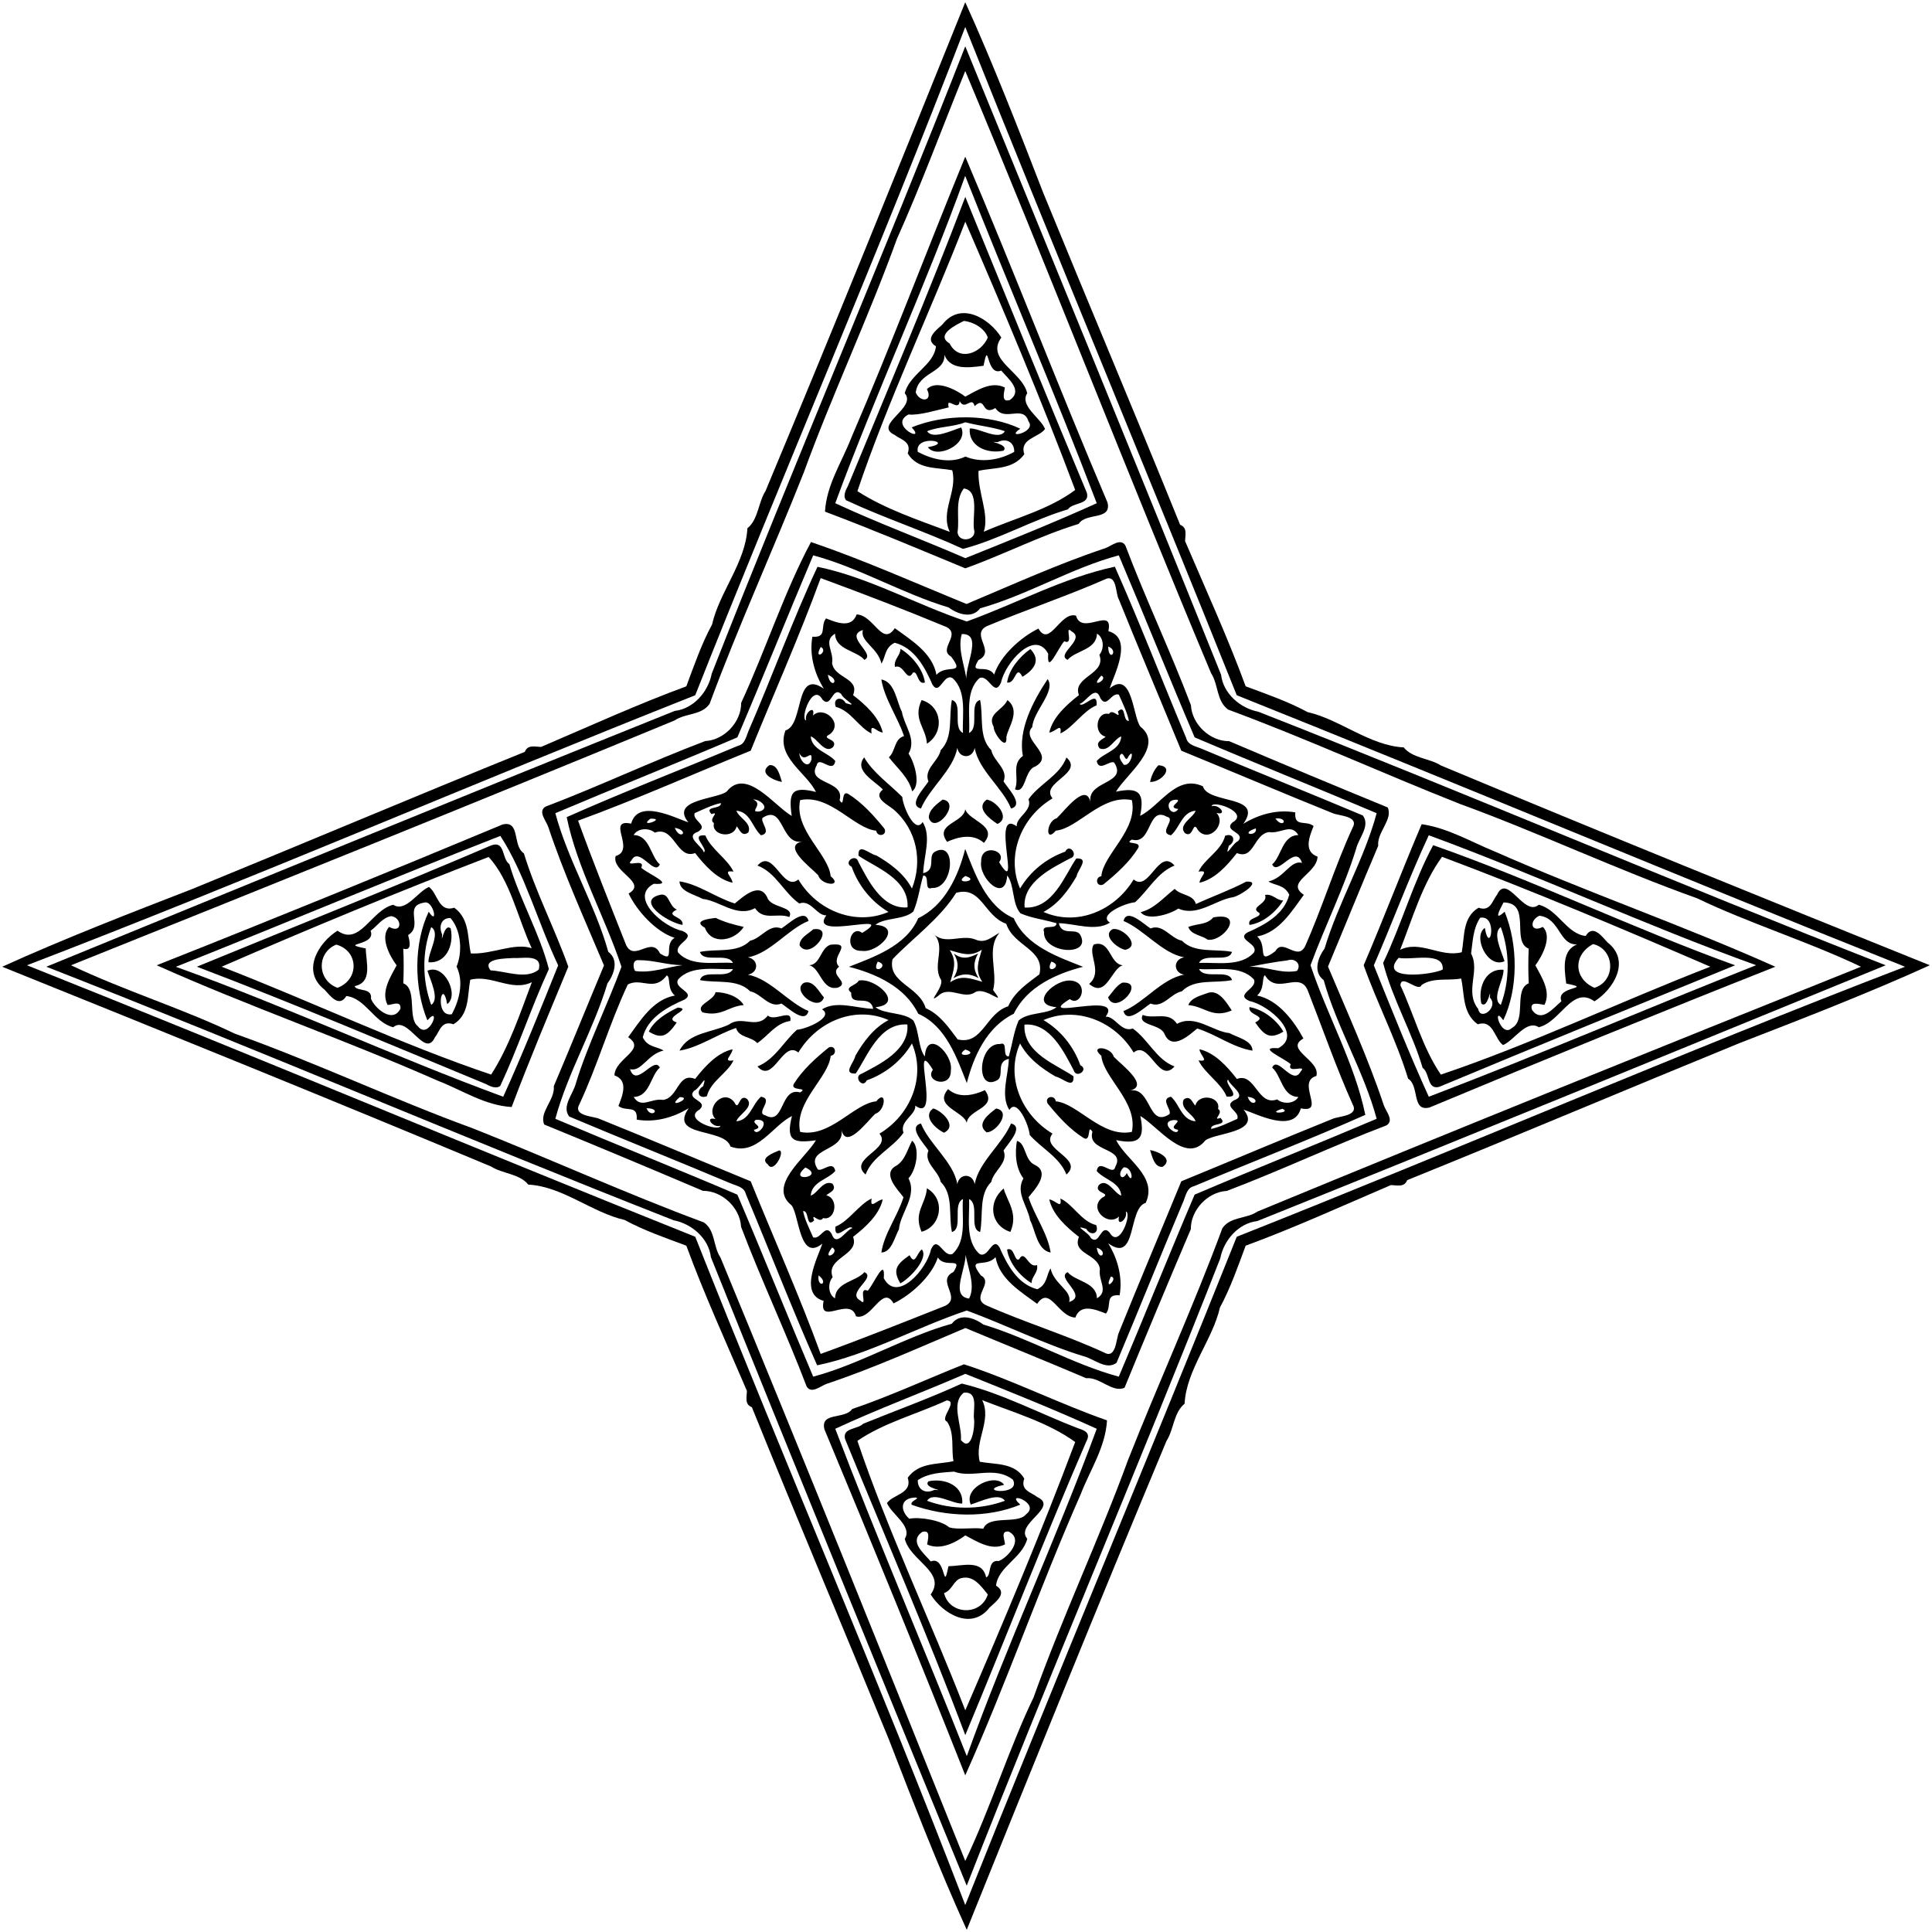 <?xml version="1.0" encoding="UTF-8" ?>
<!DOCTYPE svg PUBLIC "-//W3C//DTD SVG 1.1//EN" "http://www.w3.org/Graphics/SVG/1.1/DTD/svg11.dtd">
<svg width="1013pt" height="1013pt" viewBox="0 0 1013 1013" version="1.1" xmlns="http://www.w3.org/2000/svg">
<path fill="#000000" opacity="1.00" d=" M 506.11 1.15 C 520.54 32.86 534.54 68.93 546.96 101.01 C 570.84 159.39 595.36 217.29 618.78 275.17 C 622.74 276.67 621.40 280.61 621.38 283.74 C 632.51 309.70 643.86 334.59 653.14 359.86 C 663.38 363.68 675.45 367.83 685.56 373.36 C 702.37 377.11 718.19 390.98 736.01 391.88 C 740.62 397.63 749.47 397.50 755.57 401.39 C 840.51 436.88 925.98 471.51 1011.85 506.11 C 980.14 520.54 944.07 534.54 911.99 546.96 C 853.61 570.84 795.71 595.36 737.83 618.78 C 736.33 622.74 732.39 621.40 729.26 621.38 C 703.30 632.51 678.41 643.86 653.14 653.14 C 649.32 663.38 645.16 675.45 639.64 685.56 C 635.89 702.37 622.01 718.19 621.12 736.01 C 615.36 740.62 615.50 749.47 611.61 755.57 C 576.12 840.51 541.49 925.98 506.89 1011.85 C 492.46 980.14 478.46 944.07 466.04 911.99 C 442.16 853.61 417.64 795.71 394.22 737.83 C 390.25 736.33 391.60 732.39 391.62 729.26 C 380.49 703.30 369.14 678.41 359.86 653.14 C 349.62 649.32 337.55 645.16 327.44 639.64 C 310.63 635.89 294.81 622.01 276.99 621.12 C 272.37 615.36 263.53 615.50 257.43 611.61 C 172.49 576.12 87.02 541.49 1.15 506.89 C 32.86 492.46 68.93 478.46 101.01 466.04 C 159.39 442.16 217.29 417.64 275.17 394.22 C 276.67 390.25 280.61 391.60 283.74 391.62 C 309.70 380.49 334.59 369.14 359.86 359.86 C 363.68 349.62 367.83 337.55 373.36 327.44 C 377.11 310.63 390.98 294.81 391.88 276.99 C 397.63 272.37 397.50 263.53 401.39 257.43 C 436.88 172.49 471.51 87.02 506.11 1.15 M 506.11 14.14 C 460.99 131.80 410.39 248.65 364.53 364.54 C 248.32 410.55 131.96 460.89 14.14 506.11 C 130.39 552.45 248.86 602.21 364.54 648.47 C 410.55 764.68 460.89 881.04 506.11 998.86 C 552.45 882.61 602.21 764.14 648.47 648.46 C 764.68 602.45 881.04 552.10 998.86 506.89 C 882.61 460.55 764.14 410.79 648.46 364.53 C 602.03 248.55 552.55 130.55 506.11 14.14 Z" />
<path fill="#000000" opacity="1.00" d=" M 506.12 24.29 C 550.59 133.05 596.47 244.77 640.25 353.79 C 641.39 363.75 650.38 371.37 659.79 373.18 C 769.04 416.06 878.68 463.06 988.71 506.12 C 879.95 550.59 768.23 596.47 659.21 640.25 C 649.25 641.39 641.63 650.38 639.82 659.79 C 596.94 769.04 549.94 878.68 506.88 988.71 C 462.41 879.95 416.53 768.23 372.75 659.21 C 371.61 649.25 362.62 641.63 353.21 639.82 C 243.95 596.94 134.32 549.94 24.29 506.88 C 133.05 462.41 244.77 416.53 353.79 372.75 C 363.75 371.61 371.37 362.62 373.18 353.21 C 416.06 243.95 463.06 134.32 506.12 24.29 M 506.11 37.25 C 494.00 67.00 482.78 97.47 470.30 125.21 C 455.33 166.58 436.08 207.54 421.53 247.52 C 405.49 288.12 387.12 328.31 372.07 369.02 C 367.83 375.19 359.51 373.80 353.69 377.75 C 247.17 421.78 143.10 463.64 37.25 506.11 C 64.66 519.23 96.54 529.14 123.04 541.95 C 165.20 556.99 206.84 576.67 247.52 591.47 C 288.12 607.51 328.31 625.88 369.02 640.93 C 375.19 645.17 373.80 653.48 377.75 659.31 C 421.78 765.83 463.64 869.90 506.11 975.75 C 519.23 948.34 529.14 916.46 541.95 889.96 C 556.99 847.80 576.67 806.16 591.47 765.48 C 607.51 724.88 625.88 684.69 640.93 643.98 C 645.17 637.81 653.48 639.19 659.31 635.25 C 765.83 591.22 869.90 549.36 975.75 506.89 C 948.34 493.77 916.46 483.86 889.96 471.05 C 847.80 456.01 806.16 436.33 765.48 421.53 C 724.88 405.49 684.69 387.12 643.98 372.07 C 637.75 367.60 638.96 359.05 635.00 352.97 C 590.56 246.96 549.75 141.43 506.11 37.25 Z" />
<path fill="#000000" opacity="1.00" d=" M 506.11 82.15 C 531.34 141.41 555.47 204.22 580.70 263.50 C 582.99 273.01 569.42 268.57 565.58 274.69 C 545.31 280.86 526.06 290.89 506.12 297.99 C 481.59 287.83 457.00 277.45 432.56 268.27 C 433.39 254.16 441.29 242.55 446.40 229.43 C 467.60 180.17 485.85 131.52 506.11 82.15 M 506.08 92.21 C 485.09 150.59 459.14 206.25 437.95 263.85 C 460.33 274.26 483.53 282.83 506.16 292.66 C 529.13 283.41 552.41 274.13 575.05 263.85 C 553.12 206.22 528.46 148.91 506.08 92.21 Z" />
<path fill="#000000" opacity="1.00" d=" M 506.13 103.23 C 526.86 153.99 548.31 206.85 569.86 258.37 C 571.62 264.79 562.54 263.25 559.91 267.08 C 541.67 272.43 523.47 283.02 504.89 287.79 C 484.55 278.43 463.37 271.55 443.56 262.26 C 441.85 259.83 443.51 256.88 444.65 254.65 C 465.45 204.28 486.84 154.05 506.13 103.23 M 506.13 116.23 C 487.74 163.68 465.34 210.60 449.56 257.52 C 464.21 266.97 481.73 272.73 498.01 278.87 C 492.82 268.22 502.20 257.60 499.28 246.56 C 491.09 245.02 481.01 246.26 475.94 237.74 C 478.17 231.48 472.23 230.54 469.01 228.00 C 457.68 222.64 481.03 213.87 474.38 206.18 C 476.92 196.08 489.71 191.54 490.74 181.59 C 484.49 177.77 490.84 173.17 494.14 170.12 C 503.81 157.70 518.88 167.09 525.02 176.98 C 516.59 188.67 535.91 194.69 538.60 206.19 C 534.42 212.70 545.55 219.02 547.95 224.92 C 544.60 229.54 534.40 229.89 537.07 238.18 C 531.05 246.38 521.51 244.99 513.06 246.88 C 512.60 258.39 518.86 269.47 515.83 278.80 C 531.69 271.84 549.94 267.29 563.75 256.90 C 546.32 210.37 525.97 162.10 506.13 116.23 M 505.36 168.29 C 501.05 170.43 490.36 175.68 497.89 180.06 C 502.77 189.82 514.40 185.28 517.93 177.00 C 516.30 171.98 510.05 168.66 505.36 168.29 M 495.18 186.11 C 495.56 195.61 481.48 194.96 480.14 205.82 C 482.45 211.22 489.40 210.54 486.00 204.07 C 490.91 198.94 501.18 204.25 506.14 207.96 C 512.11 204.88 519.66 199.57 526.89 203.19 C 526.56 205.71 524.71 211.29 529.56 209.71 C 536.50 204.69 528.57 198.56 524.97 194.30 C 516.83 197.64 518.66 176.76 515.71 191.78 C 507.33 192.93 498.31 193.93 495.18 186.11 M 503.20 210.32 C 502.68 216.39 495.76 207.13 497.45 213.61 C 490.91 215.06 481.85 217.96 476.35 217.31 C 465.44 223.05 486.10 232.76 478.02 224.08 C 495.44 216.94 518.53 216.94 534.96 224.79 C 526.40 230.50 543.78 226.66 539.26 220.89 C 536.46 211.97 526.89 221.51 521.90 213.96 C 514.33 218.46 517.19 207.21 511.02 212.95 C 509.56 207.31 505.96 215.66 503.20 210.32 M 506.19 221.40 C 499.48 223.99 492.40 223.55 486.11 226.09 C 489.06 230.63 498.81 225.73 504.00 224.13 C 508.04 233.05 491.03 240.94 486.51 234.47 C 501.57 231.84 479.41 227.39 481.21 236.92 C 488.82 240.95 498.27 243.23 506.20 239.39 C 514.31 242.78 523.93 241.33 531.79 236.92 C 531.93 232.01 527.81 229.43 523.06 231.84 C 515.82 231.21 529.61 232.72 526.14 236.32 C 517.13 238.19 507.68 233.67 508.47 224.67 C 513.44 224.31 523.79 231.29 526.89 226.09 C 520.34 223.84 513.16 223.29 506.19 221.40 M 505.34 256.13 C 500.49 262.46 503.23 271.64 502.07 278.96 C 502.44 285.04 512.53 283.35 510.69 277.53 C 509.66 271.10 513.81 257.18 505.34 256.13 Z" />
<path fill="#000000" opacity="1.00" d=" M 425.23 284.19 C 452.82 293.61 479.64 305.61 506.79 316.69 C 530.88 306.56 554.67 295.73 579.46 287.45 C 582.65 286.39 587.46 281.87 590.05 286.00 C 600.69 314.00 613.68 341.38 624.43 369.73 C 624.98 379.92 634.58 388.73 644.46 388.61 C 672.25 400.44 700.05 412.07 727.63 423.37 C 730.48 429.72 721.90 436.32 722.63 443.48 C 713.65 464.61 705.17 485.61 696.31 506.79 C 706.44 530.88 717.27 554.67 725.55 579.46 C 726.59 582.65 731.13 587.46 727.00 590.05 C 699.00 600.69 671.61 613.68 643.27 624.43 C 633.08 624.98 624.27 634.58 624.39 644.46 C 612.56 672.25 600.93 700.05 589.63 727.63 C 583.27 730.48 576.68 721.90 569.52 722.63 C 548.39 713.65 527.39 705.17 506.21 696.31 C 482.12 706.44 458.33 717.27 433.54 725.55 C 430.33 726.59 425.53 731.13 422.95 727.00 C 412.31 699.00 399.32 671.61 388.57 643.27 C 388.02 633.08 378.42 624.27 368.54 624.39 C 340.75 612.56 312.95 600.93 285.37 589.63 C 282.51 583.27 291.10 576.68 290.37 569.52 C 299.35 548.39 307.82 527.39 316.69 506.21 C 306.56 482.12 295.73 458.33 287.45 433.54 C 286.39 430.33 281.87 425.53 286.00 422.95 C 314.00 412.31 341.38 399.32 369.73 388.57 C 379.92 388.02 388.73 378.42 388.61 368.54 C 401.48 340.67 411.19 310.43 425.23 284.19 M 426.38 291.18 C 412.93 322.90 400.14 354.95 386.62 386.62 C 354.95 400.14 322.90 412.93 291.18 426.38 C 297.81 451.21 312.07 474.42 318.95 499.07 C 324.85 503.50 321.72 511.31 318.50 515.63 C 311.19 539.95 297.75 562.28 291.18 586.62 C 322.90 600.07 354.95 612.86 386.62 626.38 C 400.14 658.05 412.93 690.10 426.38 721.82 C 451.21 715.18 474.42 700.93 499.07 694.05 C 503.50 688.15 511.31 691.27 515.63 694.50 C 539.95 701.81 562.28 715.25 586.62 721.82 C 600.07 690.10 612.86 658.05 626.38 626.38 C 658.05 612.86 690.10 600.07 721.82 586.62 C 715.18 561.79 700.93 538.58 694.05 513.93 C 688.15 509.50 691.27 501.69 694.50 497.37 C 701.81 473.04 715.25 450.72 721.82 426.38 C 690.10 412.93 658.05 400.14 626.38 386.62 C 612.86 354.95 600.07 322.90 586.62 291.18 C 561.79 297.81 538.58 312.07 513.93 318.95 C 509.50 324.85 501.69 321.72 497.37 318.50 C 473.04 311.19 450.72 297.75 426.38 291.18 Z" />
<path fill="#000000" opacity="1.00" d=" M 428.63 297.19 C 455.47 302.66 480.19 316.98 506.90 325.86 C 533.28 316.30 557.85 302.82 584.55 297.13 C 597.49 326.18 609.42 357.08 621.97 386.99 C 622.76 390.56 626.67 391.21 629.57 392.39 C 657.80 404.29 686.88 415.91 714.56 427.57 C 718.66 433.02 712.36 439.45 711.04 445.06 C 704.98 464.93 694.68 485.66 687.14 506.10 C 696.08 532.87 710.31 557.58 715.87 584.55 C 686.82 597.49 655.92 609.42 626.01 621.97 C 622.44 622.76 621.78 626.67 620.61 629.57 C 608.71 657.80 597.09 686.88 585.43 714.56 C 579.97 718.66 573.55 712.36 567.94 711.04 C 548.07 704.98 527.34 694.68 506.90 687.14 C 480.12 696.08 455.42 710.31 428.45 715.87 C 415.51 686.82 403.58 655.92 391.03 626.01 C 390.23 622.44 386.32 621.78 383.43 620.61 C 355.20 608.71 326.12 597.09 298.44 585.43 C 294.33 579.97 300.64 573.55 301.96 567.94 C 308.02 548.07 318.32 527.34 325.86 506.90 C 316.92 480.12 302.69 455.42 297.13 428.45 C 326.18 415.51 357.08 403.58 386.99 391.03 C 390.56 390.23 391.21 386.32 392.39 383.43 C 404.82 354.85 415.70 324.78 428.63 297.19 M 430.30 303.10 C 419.23 333.45 405.82 363.46 393.61 393.61 C 363.46 405.82 333.45 419.23 303.10 430.30 C 311.00 452.04 319.76 473.95 328.32 495.59 C 332.75 504.46 341.51 490.55 346.07 499.93 C 354.46 505.30 347.63 495.41 353.70 491.74 C 343.78 488.52 333.99 477.66 329.59 468.51 C 339.83 462.68 320.42 457.06 322.80 448.84 C 333.63 445.71 317.44 429.04 330.94 431.86 C 334.53 418.58 353.87 428.86 360.95 431.19 C 351.07 419.13 375.97 419.07 381.01 415.04 C 391.29 402.13 405.98 422.58 415.12 427.81 C 413.42 415.71 414.89 411.99 427.85 415.25 C 422.73 404.94 406.65 396.84 411.84 383.00 C 421.82 379.97 416.39 350.35 431.94 361.10 C 426.84 352.83 424.31 343.02 425.96 333.83 C 434.03 334.53 429.83 328.22 433.13 324.25 C 438.52 326.40 446.51 329.68 449.16 322.16 C 458.26 322.53 462.52 339.32 469.18 329.36 C 477.45 335.52 488.89 342.14 491.02 353.86 C 495.97 347.91 506.49 354.59 498.72 344.28 C 491.61 340.34 504.16 332.83 496.20 328.73 C 474.51 319.73 452.22 311.19 430.30 303.10 M 580.39 303.34 C 559.67 312.47 538.23 319.59 517.41 328.32 C 508.54 332.75 522.45 341.51 513.07 346.07 C 507.69 354.46 517.58 347.63 521.26 353.70 C 524.48 343.78 535.34 333.99 544.49 329.59 C 550.32 339.83 555.94 320.42 564.16 322.80 C 567.29 333.63 583.95 317.44 581.14 330.94 C 594.42 334.53 584.13 353.87 581.81 360.95 C 593.87 351.07 593.93 375.97 597.96 381.01 C 610.84 391.27 590.49 405.99 585.14 415.10 C 596.90 412.63 600.33 415.31 597.80 427.76 C 608.16 422.73 616.81 405.81 630.71 412.28 C 633.44 421.74 662.91 416.67 651.90 431.94 C 660.17 426.84 669.98 424.31 679.17 425.96 C 678.46 434.03 684.78 429.83 688.75 433.13 C 686.60 438.52 683.32 446.51 690.84 449.16 C 690.47 458.26 673.68 462.52 683.64 469.18 C 677.48 477.45 670.86 488.89 659.14 491.02 C 665.09 495.97 658.41 506.49 668.72 498.72 C 672.66 491.61 680.17 504.16 684.27 496.20 C 693.35 475.85 699.81 454.41 709.17 434.09 C 712.79 427.78 702.06 427.84 698.71 426.35 C 672.19 415.66 645.85 404.46 619.39 393.61 C 608.53 367.14 597.34 340.81 586.65 314.29 C 584.89 311.46 585.71 301.95 580.39 303.34 M 452.43 330.33 C 442.12 333.65 459.67 342.93 453.22 345.97 C 449.11 341.07 438.00 340.77 437.84 332.24 C 431.43 336.12 437.32 341.43 436.29 347.64 C 437.32 355.71 451.01 355.37 447.28 364.47 C 453.83 369.56 461.02 376.04 462.84 384.08 C 459.68 383.86 456.03 378.47 457.02 384.58 C 450.43 381.65 446.11 372.57 438.23 370.64 C 436.45 365.93 441.37 364.88 443.44 368.68 C 451.08 371.05 442.36 367.01 441.01 363.84 C 436.30 359.70 435.94 371.69 431.26 366.84 C 426.10 357.52 419.22 377.19 422.71 377.75 C 421.42 373.71 427.80 369.16 426.23 375.18 C 432.00 369.59 442.54 379.36 435.04 385.03 C 429.77 387.62 439.83 387.20 436.84 391.66 C 432.53 395.71 428.47 387.00 425.08 386.12 C 425.66 393.23 434.15 394.45 437.97 399.03 C 436.71 406.05 429.38 395.88 428.22 401.24 C 422.49 411.44 443.21 408.87 440.22 419.53 C 443.09 424.31 440.71 414.06 444.70 416.24 C 452.18 420.90 458.26 427.75 463.71 434.45 C 465.49 437.98 460.02 439.27 459.41 435.54 C 447.92 434.54 435.16 416.19 419.53 419.53 C 416.19 435.16 434.54 447.92 435.53 459.41 C 442.33 465.13 430.48 464.37 429.04 458.94 C 425.18 454.83 409.42 443.27 421.04 441.13 C 409.10 443.81 411.33 421.27 399.82 428.83 C 398.49 431.12 404.91 436.81 399.03 437.96 C 394.53 434.10 393.47 425.65 386.12 425.08 C 387.23 428.71 394.47 431.56 392.39 436.44 C 388.81 439.19 387.59 434.41 386.25 433.28 C 384.50 440.14 372.69 437.96 374.35 431.55 C 370.97 429.65 377.99 425.08 373.08 426.87 C 368.79 422.46 378.50 424.47 377.97 421.07 C 373.18 422.07 368.70 424.41 364.24 426.35 C 362.76 430.28 371.80 432.70 366.01 436.07 C 358.70 438.59 367.99 443.43 369.07 446.91 C 371.65 445.07 361.20 437.26 369.84 438.04 C 372.61 445.04 381.46 450.31 384.58 457.02 C 378.48 456.04 383.87 459.69 384.08 462.84 C 376.04 461.02 369.56 453.83 364.47 447.28 C 354.78 450.97 353.68 432.70 343.34 436.57 C 340.02 433.77 334.12 434.36 332.24 437.84 C 340.77 438.00 341.07 449.11 345.97 453.22 C 343.05 459.75 335.25 443.47 331.10 451.07 C 327.17 455.33 338.68 449.51 336.23 454.99 C 339.71 458.19 354.44 464.26 342.80 463.39 C 329.49 470.45 347.80 486.10 357.81 488.11 C 366.00 491.68 353.41 494.56 355.54 499.43 C 362.66 507.25 375.39 504.11 384.32 504.92 C 381.58 499.18 368.85 505.18 367.00 499.13 C 375.62 497.23 386.57 500.09 393.32 493.23 C 399.24 492.05 403.24 484.17 409.74 486.81 C 413.43 484.46 422.14 475.89 423.93 482.88 C 413.15 487.15 403.81 499.93 392.14 501.95 C 397.91 503.01 397.91 509.98 392.14 511.05 C 403.74 513.17 413.18 525.65 423.92 530.11 C 422.17 537.11 413.43 528.54 409.74 526.19 C 403.24 528.83 399.24 520.94 393.32 519.77 C 386.61 513.01 375.71 515.66 367.03 513.90 C 368.71 507.81 381.49 513.81 384.31 508.11 C 375.26 508.54 362.45 505.84 355.54 513.58 C 352.87 518.27 364.93 520.27 359.04 524.05 C 349.94 528.00 339.65 533.50 337.01 543.90 C 339.62 549.23 344.35 548.55 347.94 550.84 C 339.60 552.63 336.33 562.26 330.33 560.57 C 333.65 570.88 342.93 553.32 345.97 559.78 C 341.07 563.89 340.77 575.00 332.24 575.16 C 336.12 581.56 341.43 575.68 347.64 576.71 C 355.71 575.68 355.37 561.99 364.47 565.72 C 369.56 559.17 376.04 551.98 384.08 550.16 C 383.86 553.32 378.47 556.97 384.58 555.98 C 381.65 562.57 372.57 566.89 370.64 574.77 C 365.93 576.54 364.88 571.62 368.68 569.56 C 371.05 561.91 367.01 570.64 363.84 571.99 C 359.70 576.70 371.69 577.06 366.84 581.74 C 357.52 586.90 377.19 593.77 377.75 590.29 C 373.71 591.57 369.16 585.20 375.18 586.77 C 369.59 581.00 379.36 570.46 385.03 577.96 C 387.62 583.23 387.20 573.17 391.66 576.16 C 395.71 580.47 387.00 584.53 386.12 587.92 C 393.23 587.33 394.45 578.85 399.03 575.03 C 406.05 576.28 395.88 583.62 401.24 584.78 C 411.44 590.51 408.87 569.79 419.53 572.78 C 424.31 569.91 414.06 572.29 416.24 568.30 C 420.90 560.82 427.75 554.73 434.45 549.29 C 437.98 547.50 439.27 552.97 435.54 553.59 C 434.54 565.08 416.19 577.84 419.53 593.47 C 435.16 596.81 447.92 578.46 459.41 577.47 C 465.13 570.67 464.37 582.52 458.94 583.96 C 454.83 587.81 443.27 603.58 441.13 591.96 C 443.81 603.89 421.27 601.67 428.83 613.18 C 431.12 614.51 436.81 608.08 437.96 613.97 C 434.10 618.47 425.65 619.53 425.08 626.88 C 428.71 625.77 431.56 618.53 436.44 620.61 C 439.19 624.18 434.41 625.40 433.28 626.75 C 440.14 628.50 437.96 640.30 431.55 638.65 C 429.65 642.02 425.08 635.00 426.87 639.92 C 422.46 644.20 424.47 634.49 421.07 635.03 C 422.07 639.81 424.41 644.29 426.35 648.76 C 430.28 650.23 432.70 641.19 436.07 646.99 C 438.59 654.30 443.43 645.01 446.91 643.93 C 445.07 641.35 437.26 651.80 438.04 643.16 C 445.04 640.39 450.31 631.54 457.02 628.42 C 456.04 634.51 459.69 629.13 462.84 628.92 C 461.02 636.96 453.83 643.43 447.28 648.53 C 450.97 658.21 432.70 659.32 436.57 669.66 C 433.77 672.98 434.36 678.87 437.84 680.76 C 438.00 672.23 449.11 671.93 453.22 667.03 C 459.75 669.94 443.47 677.75 451.07 681.90 C 455.33 685.83 449.51 674.32 454.99 676.77 C 458.19 673.28 464.26 658.56 463.39 670.20 C 470.45 683.51 486.10 665.19 488.11 655.19 C 491.68 647.00 494.56 659.59 499.43 657.46 C 507.25 650.34 504.11 637.60 504.92 628.68 C 499.18 631.41 505.18 644.14 499.13 646.00 C 497.23 637.38 500.09 626.43 493.23 619.68 C 492.05 613.76 484.17 609.76 486.81 603.26 C 484.46 599.55 475.89 590.86 482.88 589.07 C 487.15 599.85 499.93 609.19 501.95 620.86 C 503.01 615.09 509.98 615.09 511.05 620.86 C 513.17 609.25 525.65 599.82 530.11 589.08 C 537.11 590.83 528.54 599.56 526.19 603.26 C 528.83 609.76 520.94 613.76 519.77 619.68 C 513.01 626.39 515.66 637.29 513.90 645.97 C 507.81 644.29 513.81 631.51 508.11 628.69 C 508.54 637.73 505.84 650.55 513.58 657.46 C 518.27 660.13 520.27 648.07 524.05 653.96 C 528.00 663.06 533.50 673.35 543.90 675.99 C 549.23 673.38 548.55 668.65 550.84 665.06 C 552.63 673.39 562.26 676.67 560.57 682.67 C 570.88 679.35 553.32 670.07 559.78 667.03 C 563.89 671.93 575.00 672.23 575.16 680.76 C 581.56 676.87 575.68 671.57 576.71 665.36 C 575.68 657.29 561.99 657.63 565.72 648.53 C 559.17 643.43 551.98 636.96 550.16 628.92 C 553.32 629.13 556.97 634.52 555.98 628.42 C 562.57 631.35 566.89 640.42 574.77 642.36 C 576.54 647.07 571.62 648.12 569.56 644.32 C 561.91 641.95 570.64 645.98 571.99 649.16 C 576.70 653.29 577.06 641.31 581.74 646.16 C 586.90 655.48 593.77 635.81 590.29 635.25 C 591.57 639.29 585.20 643.83 586.77 637.82 C 581.00 643.41 570.46 633.64 577.96 627.97 C 583.23 625.38 573.17 625.79 576.16 621.34 C 580.47 617.29 584.53 626.00 587.92 626.88 C 587.33 619.77 578.85 618.54 575.03 613.97 C 576.28 606.95 583.62 617.12 584.78 611.76 C 590.51 601.55 569.79 604.12 572.78 593.47 C 569.91 588.68 572.29 598.93 568.30 596.76 C 560.82 592.10 554.73 585.25 549.29 578.55 C 547.50 575.01 552.97 573.72 553.59 577.46 C 565.08 578.46 577.84 596.81 593.47 593.47 C 596.81 577.84 578.46 565.08 577.47 553.59 C 570.67 547.86 582.52 548.62 583.96 554.06 C 587.81 558.16 603.58 569.73 591.96 571.87 C 603.89 569.18 601.67 591.73 613.18 584.17 C 614.51 581.88 608.08 576.18 613.97 575.04 C 618.47 578.90 619.53 587.34 626.88 587.92 C 625.77 584.28 618.53 581.43 620.61 576.56 C 624.18 573.80 625.40 578.59 626.75 579.72 C 628.50 572.86 640.30 575.04 638.65 581.45 C 642.02 583.35 635.00 587.91 639.92 586.13 C 644.20 590.53 634.49 588.52 635.03 591.93 C 639.81 590.92 644.29 588.58 648.76 586.65 C 650.23 582.71 641.19 580.29 646.99 576.93 C 654.30 574.40 645.01 569.56 643.93 566.09 C 641.35 567.93 651.80 575.73 643.16 574.96 C 640.39 567.96 631.54 562.69 628.42 555.98 C 634.51 556.96 629.13 553.31 628.92 550.16 C 636.96 551.98 643.43 559.17 648.53 565.72 C 658.21 562.03 659.32 580.30 669.66 576.43 C 672.98 579.24 678.87 578.62 680.76 575.16 C 672.23 575.00 671.93 563.89 667.03 559.78 C 669.94 553.24 677.75 569.53 681.90 561.93 C 685.83 557.67 674.32 563.49 676.77 558.01 C 673.28 554.80 658.56 548.74 670.20 549.61 C 683.51 542.55 665.19 526.90 655.19 524.89 C 647.00 521.31 659.59 518.44 657.46 513.57 C 650.34 505.75 637.60 508.87 628.68 508.08 C 631.41 513.82 644.14 507.81 646.00 513.87 C 637.38 515.77 626.43 512.91 619.68 519.77 C 613.76 520.94 609.76 528.83 603.26 526.19 C 599.55 528.53 590.86 537.11 589.07 530.12 C 599.85 525.84 609.19 513.07 620.86 511.05 C 615.09 509.98 615.09 503.01 620.86 501.95 C 609.25 499.83 599.82 487.35 589.08 482.89 C 590.83 475.89 599.56 484.45 603.26 486.81 C 609.76 484.17 613.76 492.05 619.68 493.23 C 626.39 499.99 637.29 497.34 645.97 499.10 C 644.29 505.18 631.51 499.19 628.69 504.89 C 637.73 504.45 650.55 507.15 657.46 499.42 C 660.13 494.73 648.07 492.73 653.96 488.95 C 663.06 484.99 673.35 479.50 675.99 469.10 C 673.38 463.77 668.65 464.45 665.06 462.16 C 673.39 460.36 676.67 450.74 682.67 452.43 C 679.35 442.12 670.07 459.67 667.03 453.22 C 671.93 449.11 672.23 438.00 680.76 437.84 C 676.87 431.43 671.57 437.32 665.36 436.29 C 657.29 437.32 657.63 451.01 648.53 447.28 C 643.43 453.83 636.96 461.02 628.92 462.84 C 629.13 459.68 634.52 456.03 628.42 457.02 C 631.35 450.43 640.42 446.11 642.36 438.23 C 647.07 436.45 648.12 441.37 644.32 443.44 C 641.95 451.08 645.98 442.36 649.16 441.01 C 653.29 436.30 641.31 435.94 646.16 431.26 C 655.48 426.10 635.81 419.22 635.25 422.71 C 639.29 421.42 643.83 427.80 637.82 426.23 C 643.41 432.00 633.64 442.54 627.97 435.04 C 625.38 429.77 625.79 439.83 621.34 436.84 C 617.29 432.53 626.00 428.47 626.88 425.08 C 619.77 425.66 618.54 434.15 613.97 437.97 C 606.95 436.71 617.12 429.38 611.76 428.22 C 601.55 422.49 604.12 443.21 593.47 440.22 C 588.68 443.09 598.93 440.71 596.76 444.70 C 592.10 452.18 585.25 458.26 578.55 463.71 C 575.01 465.49 573.72 460.02 577.46 459.41 C 578.46 447.92 596.81 435.16 593.47 419.53 C 577.84 416.19 565.08 434.54 553.59 435.53 C 547.86 442.33 548.62 430.48 554.06 429.04 C 558.16 425.18 569.73 409.42 571.87 421.04 C 569.18 409.10 591.73 411.33 584.17 399.82 C 581.88 398.49 576.18 404.91 575.04 399.03 C 578.90 394.53 587.34 393.47 587.92 386.12 C 584.28 387.23 581.43 394.47 576.56 392.39 C 573.80 388.81 578.59 387.59 579.72 386.25 C 572.86 384.50 575.04 372.69 581.45 374.35 C 583.35 370.97 587.91 377.99 586.13 373.08 C 590.53 368.79 588.52 378.50 591.93 377.97 C 590.92 373.18 588.58 368.70 586.65 364.24 C 582.71 362.76 580.29 371.80 576.93 366.01 C 574.40 358.70 569.56 367.99 566.09 369.07 C 567.93 371.65 575.73 361.20 574.96 369.84 C 567.96 372.61 562.69 381.46 555.98 384.58 C 556.96 378.48 553.31 383.87 550.16 384.08 C 551.98 376.04 559.17 369.56 565.72 364.47 C 562.03 354.78 580.30 353.68 576.43 343.34 C 579.24 340.02 578.62 334.12 575.16 332.24 C 575.00 340.77 563.89 341.07 559.78 345.97 C 553.24 343.05 569.53 335.25 561.93 331.10 C 557.67 327.17 563.49 338.68 558.01 336.23 C 554.80 339.71 548.74 354.44 549.61 342.80 C 542.55 329.49 526.90 347.80 524.89 357.81 C 521.31 366.00 518.44 353.41 513.57 355.54 C 505.75 362.66 508.87 375.39 508.08 384.32 C 513.82 381.58 507.81 368.85 513.87 367.00 C 515.77 375.62 512.91 386.57 519.77 393.32 C 520.94 399.24 528.83 403.24 526.19 409.74 C 528.53 413.43 537.11 422.14 530.12 423.93 C 525.84 413.15 513.07 403.81 511.05 392.14 C 509.98 397.91 503.01 397.91 501.95 392.14 C 499.83 403.74 487.35 413.18 482.89 423.92 C 475.89 422.17 484.45 413.43 486.81 409.74 C 484.17 403.24 492.05 399.24 493.23 393.32 C 499.99 386.61 497.34 375.71 499.10 367.03 C 505.18 368.71 499.19 381.49 504.89 384.31 C 504.45 375.26 507.15 362.45 499.42 355.54 C 494.73 352.87 492.73 364.93 488.95 359.04 C 484.99 349.94 479.50 339.65 469.10 337.01 C 463.77 339.62 464.45 344.35 462.16 347.94 C 460.36 339.60 450.74 336.33 452.43 330.33 M 504.28 332.44 C 501.84 340.82 506.39 350.28 506.93 357.89 C 504.86 350.23 516.08 332.14 504.28 332.44 M 430.35 339.20 C 426.13 346.92 434.80 341.53 430.35 339.20 M 581.06 339.01 C 581.22 347.58 586.90 341.18 581.06 339.01 M 434.04 353.80 C 435.55 361.94 441.05 356.62 434.04 353.80 M 577.44 354.27 C 570.59 361.72 581.75 356.13 577.44 354.27 M 419.16 394.90 C 419.02 398.42 423.67 404.03 425.44 398.37 C 426.14 391.92 421.82 400.92 419.16 394.90 M 588.08 395.23 C 585.76 396.51 588.11 399.47 589.20 400.93 C 593.05 402.32 595.23 391.32 591.68 396.61 C 590.14 400.28 589.60 395.16 588.08 395.23 M 394.90 419.16 C 400.92 421.82 391.92 426.14 398.37 425.44 C 404.03 423.67 398.42 419.02 394.90 419.16 M 617.35 419.33 C 608.90 418.80 613.90 429.75 617.80 424.18 C 611.61 423.40 619.38 420.30 617.35 419.33 M 341.01 429.27 C 334.19 434.46 350.11 428.99 341.01 429.27 M 668.73 429.18 C 673.04 435.04 675.94 428.36 668.73 429.18 M 353.80 434.04 C 356.62 441.05 361.94 435.55 353.80 434.04 M 658.46 434.34 C 649.30 437.44 659.53 438.92 658.46 434.34 M 334.99 503.44 C 331.46 503.03 331.88 507.53 333.01 509.11 C 341.41 510.46 350.40 506.89 357.89 506.07 C 349.49 505.99 342.90 503.40 334.99 503.44 M 675.07 503.55 C 668.32 504.35 660.96 505.77 655.11 506.93 C 664.12 506.60 671.39 510.72 680.01 509.09 C 682.65 505.67 679.04 502.11 675.07 503.55 M 349.61 511.41 C 342.98 520.32 336.31 512.38 329.17 516.20 C 319.59 536.56 313.40 558.41 303.83 578.91 C 300.21 585.22 310.93 585.15 314.29 586.65 C 340.81 597.34 367.14 608.53 393.61 619.39 C 405.82 649.54 419.23 679.55 430.30 709.90 C 452.04 702.00 473.95 693.24 495.59 684.68 C 504.46 680.25 490.55 671.49 499.93 666.93 C 505.30 658.53 495.41 665.37 491.74 659.30 C 488.52 669.21 477.66 679.00 468.51 683.41 C 462.68 673.17 457.06 692.58 448.84 690.20 C 445.71 679.37 429.04 695.55 431.86 682.06 C 418.58 678.47 428.86 659.13 431.19 652.05 C 419.13 661.92 419.07 637.03 415.04 631.99 C 402.13 621.71 422.58 607.02 427.81 597.88 C 415.71 599.57 411.99 598.10 415.25 585.15 C 404.94 590.26 396.84 606.34 383.00 601.16 C 379.97 591.18 350.35 596.61 361.10 581.06 C 352.83 586.16 343.02 588.68 333.83 587.04 C 334.53 578.96 328.22 583.17 324.25 579.87 C 326.40 574.48 329.68 566.49 322.16 563.84 C 322.53 554.73 339.32 550.48 329.36 543.82 C 335.52 535.55 342.14 524.10 353.86 521.98 C 349.53 518.35 351.84 512.55 349.61 511.41 M 663.19 511.27 C 661.47 513.01 663.22 518.34 659.13 521.98 C 670.50 524.34 678.72 535.79 683.41 544.49 C 673.17 550.32 692.58 555.94 690.20 564.16 C 679.37 567.29 695.55 583.95 682.06 581.14 C 678.47 594.42 659.13 584.13 652.05 581.81 C 661.92 593.87 637.03 593.93 631.99 597.96 C 621.72 610.84 607.01 590.49 597.90 585.14 C 600.36 596.90 597.69 600.33 585.24 597.80 C 590.27 608.16 607.18 616.81 600.72 630.71 C 591.26 633.44 596.33 662.91 581.06 651.90 C 586.16 660.17 588.68 669.98 587.04 679.17 C 578.96 678.46 583.17 684.78 579.87 688.75 C 574.48 686.60 566.49 683.32 563.84 690.84 C 554.73 690.47 550.48 673.68 543.82 683.64 C 535.55 677.48 524.10 670.86 521.98 659.14 C 517.02 665.09 506.51 658.41 514.28 668.72 C 521.39 672.66 508.83 680.17 516.80 684.27 C 537.15 693.35 558.58 699.81 578.91 709.17 C 585.22 712.79 585.15 702.06 586.65 698.71 C 597.34 672.19 608.53 645.85 619.39 619.39 C 645.85 608.53 672.19 597.34 698.71 586.65 C 702.06 585.15 712.79 585.22 709.17 578.91 C 700.55 559.61 693.65 539.70 685.97 520.07 C 681.82 508.11 669.75 522.39 663.19 511.27 M 356.45 575.23 C 348.35 582.10 364.08 575.42 356.45 575.23 M 654.19 575.06 C 656.33 581.68 662.31 576.16 654.19 575.06 M 339.01 581.06 C 341.18 586.90 347.58 581.22 339.01 581.06 M 672.35 581.36 C 662.77 584.31 677.94 583.74 672.35 581.36 M 396.27 587.19 C 393.16 589.04 401.46 590.84 395.29 592.39 C 396.78 597.06 405.50 586.35 396.27 587.19 M 615.30 587.27 C 607.16 588.26 617.62 596.63 617.71 592.39 C 611.04 591.19 621.77 587.21 615.30 587.27 M 422.29 612.16 C 412.50 620.41 433.15 617.13 422.29 612.16 M 589.20 612.07 C 585.37 615.70 588.28 619.83 590.83 615.10 C 594.56 622.64 594.18 611.56 589.20 612.07 M 436.32 654.07 C 430.12 662.06 441.16 656.81 436.32 654.07 M 575.06 654.19 C 576.16 662.31 581.68 656.33 575.06 654.19 M 506.07 655.11 C 508.19 663.00 497.21 679.45 508.12 680.88 C 512.13 673.17 506.18 662.61 506.07 655.11 M 429.18 668.73 C 428.36 675.94 435.04 673.04 429.18 668.73 M 582.45 669.34 C 578.28 678.06 586.95 669.93 582.45 669.34 Z" />
<path fill="#000000" opacity="1.00" d=" M 472.12 340.18 C 478.00 343.74 483.98 350.71 484.96 357.85 C 480.92 359.35 481.33 351.42 478.68 352.69 C 475.52 358.38 474.01 347.84 469.25 349.70 C 468.46 345.67 472.21 343.70 472.12 340.18 Z" />
<path fill="#000000" opacity="1.00" d=" M 540.23 340.32 C 545.42 345.58 543.17 350.58 536.09 354.86 C 532.54 347.91 532.57 358.93 528.04 357.83 C 529.08 350.82 534.61 344.32 540.23 340.32 Z" />
<path fill="#000000" opacity="1.00" d=" M 462.12 356.28 C 469.31 357.46 470.21 368.27 472.88 373.18 C 474.14 380.67 480.72 387.53 476.38 395.16 C 479.51 399.71 482.98 411.56 478.27 414.90 C 476.41 407.53 470.39 402.74 466.06 397.07 C 469.66 393.80 468.78 387.44 474.00 385.95 C 470.65 375.87 463.80 366.59 462.12 356.28 Z" />
<path fill="#000000" opacity="1.00" d=" M 549.30 356.08 C 553.83 362.30 541.78 372.91 541.25 381.21 C 534.79 387.99 553.78 395.62 542.88 401.88 C 536.91 403.70 537.99 416.57 532.17 413.85 C 534.64 407.79 530.05 400.91 536.31 396.36 C 533.74 382.62 541.60 367.74 549.30 356.08 Z" />
<path fill="#000000" opacity="1.00" d=" M 483.23 367.07 C 494.01 370.18 495.35 384.03 486.01 389.95 C 485.55 381.44 478.43 377.25 483.23 367.07 Z" />
<path fill="#000000" opacity="1.00" d=" M 528.22 367.07 C 535.48 372.72 528.49 381.42 527.67 386.43 C 528.26 394.45 520.78 384.34 521.03 381.13 C 517.20 374.23 525.84 372.47 528.22 367.07 Z" />
<path fill="#000000" opacity="1.00" d=" M 453.12 397.12 C 457.63 405.06 466.29 411.01 473.08 417.88 C 473.51 423.19 479.82 437.52 483.77 431.01 C 488.56 438.63 484.26 449.16 484.05 457.84 C 491.45 456.10 485.74 448.36 490.69 446.33 C 501.78 441.03 499.85 466.26 488.62 465.59 C 484.19 467.27 487.79 458.95 484.08 459.06 C 482.20 465.34 481.50 471.87 478.90 477.91 C 473.94 482.45 463.80 480.98 459.04 484.91 C 473.94 485.84 460.27 499.99 451.69 498.55 C 441.97 498.79 445.86 484.50 452.09 489.14 C 471.78 477.03 423.28 493.84 433.27 479.90 C 428.46 480.39 425.10 471.43 419.08 473.73 C 410.93 468.03 406.77 457.41 397.16 453.84 C 405.56 444.27 410.37 467.95 418.60 461.13 C 428.55 477.80 448.78 485.53 465.88 478.15 C 456.89 472.84 450.00 464.28 446.54 454.46 C 441.84 452.26 448.78 447.11 450.10 451.97 C 454.63 460.36 462.18 476.97 475.84 475.76 C 476.75 460.85 458.83 454.71 450.13 448.67 C 449.73 441.44 456.00 447.96 459.47 448.51 C 466.86 452.81 474.02 458.09 478.15 465.88 C 483.78 451.63 480.90 435.18 468.56 424.46 C 465.59 422.00 457.37 418.15 462.92 414.01 C 459.29 409.84 447.37 404.21 453.12 397.12 Z" />
<path fill="#000000" opacity="1.00" d=" M 559.16 397.16 C 568.73 405.56 545.04 410.37 551.87 418.60 C 535.20 428.55 527.47 448.78 534.85 465.88 C 540.15 456.89 548.72 450.00 558.54 446.54 C 560.74 441.84 565.89 448.78 561.03 450.10 C 552.64 454.63 536.02 462.18 537.24 475.84 C 552.15 476.75 558.29 458.83 564.33 450.13 C 571.55 449.73 565.03 456.00 564.49 459.47 C 560.19 466.86 554.90 474.02 547.12 478.15 C 564.41 485.82 584.39 477.73 594.40 461.13 C 602.63 467.95 607.44 444.27 615.84 453.84 C 606.78 457.40 602.22 466.76 595.12 473.08 C 589.81 473.51 575.47 479.82 581.99 483.77 C 574.36 488.56 563.84 484.26 555.16 484.05 C 556.90 491.45 564.64 485.74 566.67 490.69 C 571.97 501.78 546.74 499.85 547.41 488.62 C 545.72 484.19 554.03 487.79 553.94 484.08 C 547.66 482.20 541.12 481.50 535.09 478.90 C 530.55 473.94 532.01 463.80 528.09 459.04 C 527.16 473.94 513.01 460.27 514.45 451.69 C 514.21 441.97 528.50 445.86 523.86 452.09 C 535.97 471.78 519.15 423.28 533.10 433.27 C 532.61 428.46 541.57 425.10 539.27 419.08 C 544.97 410.93 555.58 406.77 559.16 397.16 Z" />
<path fill="#000000" opacity="1.00" d=" M 403.38 401.20 C 407.72 400.65 408.91 406.74 409.99 409.99 C 405.81 409.33 397.35 405.42 403.38 401.20 Z" />
<path fill="#000000" opacity="1.00" d=" M 607.41 401.22 C 616.31 401.92 608.75 410.34 603.01 409.99 C 603.72 406.77 605.10 403.60 607.41 401.22 Z" />
<path fill="#000000" opacity="1.00" d=" M 494.26 419.23 C 504.36 420.69 490.05 438.13 487.01 428.79 C 486.95 424.52 491.24 421.58 494.26 419.23 Z" />
<path fill="#000000" opacity="1.00" d=" M 517.32 419.26 C 522.07 419.72 530.21 428.78 522.97 432.02 C 519.30 429.54 511.21 423.85 517.32 419.26 Z" />
<path fill="#000000" opacity="1.00" d=" M 506.11 424.24 C 507.70 430.34 523.74 432.85 515.88 441.95 C 510.21 436.74 502.06 438.87 496.60 441.40 C 489.63 431.92 505.43 431.47 506.11 424.24 Z" />
<path fill="#000000" opacity="1.00" d=" M 263.50 432.30 C 273.01 430.00 268.57 443.58 274.69 447.42 C 280.86 467.69 290.89 486.93 297.99 506.88 C 287.83 531.40 277.45 556.00 268.27 580.44 C 254.16 579.61 242.55 571.70 229.43 566.60 C 180.41 544.98 130.10 527.60 82.15 506.11 C 142.82 482.10 204.01 457.12 263.50 432.30 M 262.34 438.29 C 205.43 460.57 148.36 484.57 92.21 506.92 C 150.59 527.90 206.25 553.86 263.85 575.05 C 274.13 552.41 283.41 529.13 292.66 506.16 C 282.16 483.98 274.89 457.39 262.34 438.29 Z" />
<path fill="#000000" opacity="1.00" d=" M 745.43 432.13 C 759.43 434.28 770.63 441.11 783.57 446.40 C 832.59 468.02 882.90 485.40 930.85 506.89 C 870.18 530.90 808.99 555.88 749.50 580.70 C 739.98 582.99 744.43 569.42 738.31 565.58 C 732.14 545.31 722.11 526.06 715.01 506.12 C 725.54 481.56 735.20 456.06 745.43 432.13 M 749.15 437.95 C 738.74 460.33 730.17 483.53 720.34 506.16 C 729.59 529.13 738.87 552.41 749.15 575.05 C 806.78 553.12 864.09 528.46 920.79 506.08 C 862.41 485.09 806.75 459.14 749.15 437.95 Z" />
<path fill="#000000" opacity="1.00" d=" M 257.50 443.28 C 265.04 440.50 262.93 450.24 267.07 453.08 C 272.43 471.33 283.02 489.52 287.79 508.11 C 278.43 528.45 271.55 549.63 262.26 569.44 C 259.83 571.07 256.88 569.50 254.65 568.35 C 204.28 547.55 154.05 526.16 103.23 506.87 C 153.66 486.11 206.46 465.16 257.50 443.28 M 256.21 449.34 C 210.02 467.07 161.85 487.01 116.23 506.87 C 163.68 525.26 210.60 547.66 257.52 563.44 C 266.97 548.79 272.73 531.26 278.87 514.99 C 268.22 520.18 257.60 510.80 246.56 513.72 C 245.02 521.91 246.26 531.98 237.74 537.06 C 231.48 534.82 230.54 540.78 228.00 543.99 C 222.64 555.32 213.87 531.96 206.18 538.62 C 196.08 536.08 191.54 523.28 181.59 522.26 C 177.77 528.51 173.17 522.16 170.12 518.86 C 157.70 509.19 167.09 494.12 176.98 487.98 C 188.67 496.41 194.69 477.09 206.19 474.40 C 212.70 478.58 219.02 467.45 224.92 465.05 C 229.54 468.40 229.89 478.59 238.18 475.93 C 246.38 481.95 244.99 491.49 246.88 499.94 C 258.39 500.40 269.47 494.14 278.80 497.17 C 271.50 481.59 267.61 461.67 256.21 449.34 M 222.35 473.29 C 211.30 475.03 222.16 485.39 213.99 490.27 C 214.62 492.89 216.37 498.89 211.45 497.41 C 211.73 503.47 211.73 509.53 211.46 515.59 C 218.94 518.50 213.52 533.70 219.05 538.04 C 225.03 545.95 231.75 526.30 224.08 534.98 C 216.94 517.56 216.94 494.46 224.79 478.04 C 230.01 486.07 227.26 471.59 222.35 473.29 M 205.12 480.35 C 200.43 481.14 197.82 485.55 194.30 488.03 C 197.64 496.17 176.76 494.34 191.78 497.29 C 191.93 504.86 195.48 515.05 185.95 517.05 C 186.81 520.06 195.33 517.54 194.51 523.67 C 196.31 528.41 205.88 537.03 209.97 528.85 C 210.37 524.33 205.59 526.96 203.23 526.93 C 199.58 519.91 204.89 512.02 207.96 506.14 C 204.15 501.06 199.10 491.28 204.03 486.00 C 211.13 489.92 210.86 481.07 205.12 480.35 M 236.20 481.36 C 231.40 481.19 229.88 485.77 231.84 489.94 C 231.21 497.17 232.72 483.38 236.32 486.86 C 238.19 495.86 233.67 505.32 224.67 504.53 C 224.31 499.56 231.29 489.20 226.09 486.11 C 221.24 499.10 221.33 513.87 226.09 526.89 C 230.63 523.93 225.73 514.19 224.13 509.00 C 233.05 504.96 240.94 521.96 234.47 526.49 C 231.84 511.42 227.39 533.59 236.92 531.79 C 240.95 524.18 243.23 514.73 239.39 506.80 C 242.67 498.94 241.69 487.54 236.20 481.36 M 176.28 495.28 C 165.76 499.68 166.39 514.19 176.98 517.93 C 188.59 513.54 188.04 498.46 176.28 495.28 M 269.13 502.31 C 265.87 502.57 252.17 502.33 257.23 508.80 C 265.07 509.14 276.01 513.83 282.48 508.36 C 284.67 499.93 273.72 502.68 269.13 502.31 Z" />
<path fill="#000000" opacity="1.00" d=" M 751.45 443.16 C 804.64 461.78 856.54 486.92 909.77 506.13 C 859.01 526.86 806.15 548.31 754.63 569.86 C 748.20 571.62 749.75 562.54 745.92 559.91 C 740.57 541.67 729.98 523.47 725.21 504.89 C 734.94 484.51 741.06 462.38 751.45 443.16 M 756.10 449.25 C 745.80 463.37 740.56 481.73 734.13 498.01 C 744.78 492.82 755.40 502.20 766.44 499.28 C 767.98 491.09 766.73 481.01 775.26 475.94 C 781.50 478.17 782.46 472.23 785.00 469.01 C 790.36 457.68 799.13 481.03 806.82 474.38 C 816.92 476.92 821.46 489.71 831.41 490.74 C 835.23 484.49 839.82 490.84 842.88 494.14 C 855.30 503.81 845.91 518.88 836.02 525.02 C 824.33 516.59 818.30 535.91 806.81 538.60 C 800.30 534.42 793.98 545.55 788.08 547.95 C 783.46 544.60 783.10 534.40 774.82 537.07 C 766.61 531.05 768.01 521.51 766.12 513.06 C 759.72 514.33 751.46 512.32 745.38 516.45 C 743.85 520.65 734.58 510.26 734.28 516.65 C 741.43 532.10 745.88 549.40 755.48 563.44 C 802.40 547.66 849.32 525.26 896.77 506.87 C 850.89 487.03 802.63 466.68 756.10 449.25 M 788.34 473.18 C 785.87 477.83 783.22 483.18 788.92 478.02 C 796.06 495.44 796.06 518.53 788.21 534.96 C 782.20 526.30 786.80 544.69 792.80 538.95 C 800.58 534.67 793.51 518.89 801.55 515.59 C 801.27 509.53 801.27 503.46 801.54 497.41 C 792.09 493.63 803.29 473.34 788.34 473.18 M 807.18 480.14 C 801.77 482.45 802.45 489.40 808.93 486.00 C 814.05 490.91 808.74 501.18 805.04 506.14 C 808.12 512.11 813.42 519.66 809.81 526.89 C 807.29 526.56 801.71 524.71 803.29 529.56 C 808.30 536.50 814.44 528.57 818.70 524.97 C 815.36 516.83 836.23 518.66 821.22 515.71 C 820.07 507.33 819.06 498.31 826.89 495.18 C 817.39 495.56 818.04 481.48 807.18 480.14 M 776.08 481.21 C 772.30 487.03 772.25 493.35 771.33 499.99 C 776.24 509.09 767.75 519.85 775.06 529.02 C 776.22 535.63 786.06 528.01 781.16 523.06 C 781.78 515.82 780.27 529.61 776.68 526.14 C 774.81 517.13 779.33 507.68 788.33 508.47 C 788.69 513.44 781.70 523.79 786.91 526.89 C 791.75 513.90 791.67 499.13 786.91 486.11 C 782.36 489.06 787.27 498.81 788.87 504.00 C 779.95 508.04 772.05 491.03 778.53 486.51 C 781.15 501.57 785.60 479.41 776.08 481.21 M 835.29 495.01 C 824.67 500.69 825.12 513.24 836.02 517.93 C 847.46 514.35 846.80 497.68 835.29 495.01 M 733.34 502.22 C 722.32 514.56 751.18 511.14 756.47 508.36 C 757.14 498.57 740.14 503.65 733.34 502.22 Z" />
<path fill="#000000" opacity="1.00" d=" M 506.08 445.13 C 511.10 457.72 516.81 475.04 531.55 481.45 C 537.96 496.19 555.28 501.90 567.87 506.92 C 553.72 510.54 538.34 517.48 531.55 531.55 C 517.48 538.34 510.54 553.72 506.92 567.87 C 501.90 555.28 496.19 537.96 481.45 531.55 C 474.66 517.48 459.28 510.54 445.13 506.92 C 457.72 501.90 475.04 496.19 481.45 481.45 C 495.52 474.66 502.46 459.28 506.08 445.13 M 506.14 459.29 C 499.12 464.03 514.75 462.01 506.14 459.29 M 501.34 468.13 C 492.82 481.77 478.33 492.07 467.96 502.97 C 465.35 515.46 481.88 516.96 485.38 528.63 C 493.01 531.95 497.66 539.13 502.14 544.99 C 515.24 548.12 516.76 531.41 528.63 527.62 C 531.95 519.99 539.13 515.34 544.99 510.86 C 548.12 497.76 531.41 496.24 527.62 484.37 C 515.98 480.34 514.67 464.39 501.34 468.13 M 460.25 504.19 C 456.26 511.92 467.36 506.36 460.25 504.19 M 551.25 504.19 C 547.26 511.92 558.36 506.36 551.25 504.19 M 506.14 550.29 C 499.12 555.03 514.75 553.01 506.14 550.29 Z" />
<path fill="#000000" opacity="1.00" d=" M 356.28 462.12 C 366.40 463.66 375.34 470.66 385.26 473.72 C 388.99 470.78 398.23 461.72 402.34 470.66 C 404.22 476.25 416.74 475.09 413.85 480.83 C 407.58 478.42 400.37 483.00 395.86 476.16 C 386.43 481.35 377.10 472.15 368.43 471.33 C 364.24 469.03 356.33 467.46 356.28 462.12 Z" />
<path fill="#000000" opacity="1.00" d=" M 653.44 462.27 C 662.10 461.71 650.49 469.62 646.47 470.44 C 637.32 471.82 627.77 480.85 617.84 476.38 C 613.28 479.51 601.43 482.98 598.10 478.27 C 605.47 476.41 610.26 470.39 615.93 466.06 C 619.20 469.66 625.56 468.78 627.05 474.00 C 635.80 469.98 644.96 466.72 653.44 462.27 Z" />
<path fill="#000000" opacity="1.00" d=" M 346.41 469.11 C 351.02 468.29 350.63 475.13 354.86 476.91 C 347.91 480.45 358.93 480.42 357.83 484.96 C 349.84 483.65 332.96 472.05 346.41 469.11 Z" />
<path fill="#000000" opacity="1.00" d=" M 663.30 469.25 C 667.32 468.46 669.30 472.21 672.82 472.12 C 669.25 478.00 662.29 483.98 655.15 484.96 C 653.64 480.92 661.58 481.33 660.31 478.68 C 654.62 475.52 665.16 474.01 663.30 469.25 Z" />
<path fill="#000000" opacity="1.00" d=" M 375.27 481.29 C 380.31 483.63 383.95 484.62 389.95 486.01 C 385.54 493.09 373.19 496.03 369.59 486.44 C 363.10 482.79 371.46 481.72 375.27 481.29 Z" />
<path fill="#000000" opacity="1.00" d=" M 636.18 481.01 C 653.19 477.86 641.64 493.94 633.22 492.71 C 629.98 490.26 624.50 490.26 623.05 486.01 C 628.32 484.06 632.63 485.05 636.18 481.01 Z" />
<path fill="#000000" opacity="1.00" d=" M 426.43 487.25 C 438.72 485.49 424.49 504.13 419.26 495.68 C 419.13 491.70 423.92 489.57 426.43 487.25 Z" />
<path fill="#000000" opacity="1.00" d=" M 583.42 487.18 C 588.45 485.98 598.69 495.95 589.99 498.02 C 585.92 497.32 577.60 490.36 583.42 487.18 Z" />
<path fill="#000000" opacity="1.00" d=" M 488.91 489.11 C 495.12 496.06 504.04 489.57 511.49 492.64 C 516.72 494.93 520.18 491.08 524.07 489.10 C 516.92 497.42 523.31 509.23 520.72 519.15 C 528.29 528.98 516.99 516.99 511.34 520.22 C 505.29 524.40 497.65 516.58 492.01 522.10 C 485.00 527.31 496.16 516.55 493.01 513.06 C 488.86 505.22 496.57 495.53 488.91 489.11 M 497.97 498.22 C 502.01 504.17 499.90 508.99 498.22 515.03 C 504.17 510.98 508.99 513.10 515.03 514.78 C 510.98 508.81 513.10 504.01 514.78 497.97 C 508.81 502.01 504.01 499.90 497.97 498.22 Z" />
<path fill="#000000" opacity="1.00" d=" M 435.50 495.32 C 448.24 494.05 434.74 501.75 439.97 506.87 C 434.28 511.17 445.89 514.91 439.50 517.78 C 430.88 519.95 430.32 507.44 424.24 506.11 C 430.30 505.78 430.12 497.01 435.50 495.32 Z" />
<path fill="#000000" opacity="1.00" d=" M 573.50 495.22 C 582.41 492.56 581.61 505.60 588.76 506.11 C 582.66 507.70 580.15 523.74 571.05 515.88 C 578.50 509.71 570.12 500.16 573.50 495.22 Z" />
<path fill="#000000" opacity="1.00" d=" M 500.15 499.96 C 504.63 503.44 508.46 502.19 512.85 499.91 C 510.27 504.55 510.22 508.36 513.09 512.85 C 508.47 510.28 504.53 510.27 499.92 512.85 C 502.74 508.39 502.78 504.56 500.15 499.96 Z" />
<path fill="#000000" opacity="1.00" d=" M 450.21 514.17 C 458.84 512.30 474.69 526.62 459.04 528.09 C 463.80 532.01 473.94 530.55 478.90 535.09 C 482.08 540.77 481.38 549.36 484.91 553.96 C 485.84 539.05 499.99 552.73 498.55 561.31 C 498.79 571.03 484.50 567.14 489.14 560.91 C 477.03 541.22 493.84 589.72 479.90 579.73 C 480.39 584.53 471.43 587.90 473.73 593.92 C 468.03 602.07 457.41 606.23 453.84 615.84 C 444.27 607.44 467.95 602.63 461.13 594.40 C 477.80 584.45 485.53 564.22 478.15 547.12 C 472.84 556.10 464.28 563.00 454.46 566.46 C 452.26 571.16 447.11 564.22 451.97 562.90 C 460.36 558.37 476.97 550.82 475.76 537.16 C 460.85 536.25 454.71 554.17 448.67 562.87 C 441.44 563.26 447.96 557.00 448.51 553.53 C 452.81 546.14 458.09 538.97 465.88 534.85 C 448.58 527.17 428.61 535.27 418.60 551.87 C 410.37 545.04 405.56 568.73 397.16 559.16 C 406.22 555.60 410.77 546.23 417.88 539.92 C 423.19 539.49 437.52 533.18 431.01 529.23 C 438.63 524.44 449.16 528.74 457.84 528.95 C 456.19 520.77 445.80 528.48 446.34 520.52 C 442.23 517.34 449.02 516.85 450.21 514.17 Z" />
<path fill="#000000" opacity="1.00" d=" M 562.05 514.22 C 571.21 515.51 566.65 528.16 560.91 523.86 C 541.22 535.97 589.72 519.15 579.73 533.10 C 584.53 532.61 587.90 541.57 593.92 539.27 C 602.07 544.97 606.23 555.58 615.84 559.16 C 607.44 568.73 602.63 545.04 594.40 551.87 C 584.45 535.20 564.22 527.47 547.12 534.85 C 556.10 540.15 563.00 548.72 566.46 558.54 C 571.16 560.74 564.22 565.89 562.90 561.03 C 558.37 552.64 550.82 536.02 537.16 537.24 C 536.25 552.15 554.17 558.29 562.87 564.33 C 563.26 571.55 557.00 565.03 553.53 564.49 C 546.14 560.19 538.97 554.90 534.85 547.12 C 527.17 564.41 535.27 584.39 551.87 594.40 C 545.04 602.63 568.73 607.44 559.16 615.84 C 555.60 606.78 546.23 602.22 539.92 595.12 C 539.49 589.81 533.18 575.47 529.23 581.99 C 524.44 574.36 528.74 563.84 528.95 555.16 C 521.55 556.90 527.25 564.64 522.31 566.67 C 511.22 571.97 513.15 546.74 524.38 547.41 C 528.80 545.72 525.19 554.03 528.92 553.94 C 530.79 547.66 531.49 541.12 534.10 535.09 C 539.05 530.55 549.20 532.01 553.96 528.09 C 538.65 526.85 553.47 512.73 562.05 514.22 Z" />
<path fill="#000000" opacity="1.00" d=" M 421.53 515.32 C 426.56 513.67 429.33 520.02 432.02 522.99 C 429.22 531.16 414.62 519.37 421.53 515.32 Z" />
<path fill="#000000" opacity="1.00" d=" M 588.44 515.23 C 601.27 514.37 584.89 532.92 580.98 522.97 C 583.13 520.44 585.26 516.83 588.44 515.23 Z" />
<path fill="#000000" opacity="1.00" d=" M 375.18 520.22 C 380.48 520.23 387.14 522.31 389.95 526.99 C 381.55 527.69 378.48 533.27 368.33 530.81 C 364.41 526.77 374.37 524.76 375.18 520.22 Z" />
<path fill="#000000" opacity="1.00" d=" M 633.67 520.50 C 639.30 518.88 643.52 526.32 645.85 529.81 C 635.65 534.21 631.60 527.65 623.06 527.00 C 624.65 522.88 630.01 521.94 633.67 520.50 Z" />
<path fill="#000000" opacity="1.00" d=" M 355.39 528.30 C 364.01 528.99 346.56 533.49 354.86 536.09 C 350.09 542.92 347.11 545.21 340.18 540.88 C 342.93 535.03 349.70 530.99 355.39 528.30 Z" />
<path fill="#000000" opacity="1.00" d=" M 655.17 528.04 C 662.28 529.24 669.37 534.72 672.91 540.92 C 665.85 545.11 662.95 542.99 658.14 536.09 C 665.09 532.54 654.06 532.57 655.17 528.04 Z" />
<path fill="#000000" opacity="1.00" d=" M 402.61 532.47 C 406.12 535.87 415.50 528.52 414.39 535.31 C 406.77 536.38 402.78 543.11 397.07 546.94 C 393.80 543.34 387.44 544.21 385.95 539.00 C 375.87 542.34 366.59 549.19 356.28 550.88 C 361.01 541.35 373.27 541.44 382.18 537.22 C 389.07 532.08 396.71 540.03 402.61 532.47 Z" />
<path fill="#000000" opacity="1.00" d=" M 599.15 532.17 C 605.42 534.58 612.63 530.00 617.14 536.84 C 626.57 531.65 635.90 540.85 644.57 541.67 C 648.76 543.97 656.65 545.52 656.72 550.88 C 646.59 549.34 637.66 542.34 627.74 539.28 C 624.01 542.21 614.76 551.28 610.66 542.34 C 608.78 536.75 596.26 537.91 599.15 532.17 Z" />
<path fill="#000000" opacity="1.00" d=" M 497.12 571.05 C 502.79 576.25 510.94 574.12 516.40 571.60 C 523.36 581.08 507.57 581.53 506.89 588.76 C 505.30 582.66 489.25 580.15 497.12 571.05 Z" />
<path fill="#000000" opacity="1.00" d=" M 489.30 581.19 C 493.54 582.23 502.41 590.29 494.97 593.91 C 490.86 592.02 483.40 585.38 489.30 581.19 Z" />
<path fill="#000000" opacity="1.00" d=" M 522.30 581.21 C 530.54 582.69 522.40 593.68 517.32 593.73 C 511.42 589.33 518.66 583.98 522.30 581.21 Z" />
<path fill="#000000" opacity="1.00" d=" M 478.27 598.10 C 482.39 601.62 480.72 613.18 476.32 617.85 C 481.17 627.01 471.99 636.12 471.33 644.57 C 469.03 648.76 467.46 656.65 462.12 656.72 C 463.66 646.59 470.66 637.66 473.72 627.74 C 471.12 624.18 461.87 615.26 470.12 611.12 C 474.74 608.09 475.81 602.49 478.27 598.10 Z" />
<path fill="#000000" opacity="1.00" d=" M 533.22 598.18 C 538.00 599.46 537.09 608.16 542.34 610.66 C 551.28 614.77 542.22 624.01 539.27 627.75 C 542.51 637.60 549.32 646.62 550.88 656.72 C 543.68 655.53 542.79 644.73 540.12 639.82 C 538.86 632.33 532.28 625.47 536.62 617.84 C 532.45 612.61 532.09 604.27 533.22 598.18 Z" />
<path fill="#000000" opacity="1.00" d=" M 408.40 603.25 C 412.09 602.80 405.70 616.01 402.53 610.47 C 398.08 607.19 405.69 604.42 408.40 603.25 Z" />
<path fill="#000000" opacity="1.00" d=" M 603.01 603.01 C 607.19 603.67 615.65 607.58 609.62 611.80 C 605.27 612.34 604.08 606.26 603.01 603.01 Z" />
<path fill="#000000" opacity="1.00" d=" M 486.01 623.05 C 496.05 628.85 493.43 643.14 483.19 645.85 C 478.80 635.65 485.34 631.59 486.01 623.05 Z" />
<path fill="#000000" opacity="1.00" d=" M 526.25 623.17 C 528.21 630.16 533.98 636.17 529.77 645.93 C 519.25 642.52 517.75 630.21 526.25 623.17 Z" />
<path fill="#000000" opacity="1.00" d=" M 483.34 655.10 C 486.97 659.46 477.64 669.88 472.08 672.91 C 467.89 665.85 470.01 662.95 476.91 658.14 C 479.85 663.92 480.59 657.04 483.34 655.10 Z" />
<path fill="#000000" opacity="1.00" d=" M 528.04 655.15 C 532.07 653.64 531.67 661.58 534.32 660.31 C 537.48 654.62 538.98 665.16 543.75 663.30 C 544.53 667.32 540.79 669.30 540.88 672.82 C 535.00 669.25 529.02 662.29 528.04 655.15 Z" />
<path fill="#000000" opacity="1.00" d=" M 505.43 715.34 C 530.52 723.43 555.50 736.06 580.44 744.73 C 579.61 758.84 571.70 770.45 566.60 783.57 C 544.98 832.59 527.60 882.90 506.11 930.85 C 482.10 870.18 457.12 808.99 432.30 749.50 C 429.90 740.16 442.95 744.42 446.83 738.78 C 466.58 732.08 485.89 723.10 505.43 715.34 M 506.16 720.34 C 483.53 730.17 460.33 738.74 437.95 749.15 C 459.88 806.78 484.54 864.09 506.92 920.79 C 527.90 862.41 553.86 806.75 575.05 749.15 C 552.41 738.87 529.13 729.59 506.16 720.34 Z" />
<path fill="#000000" opacity="1.00" d=" M 504.26 725.44 C 524.84 730.33 545.52 741.34 565.16 748.85 C 568.01 749.80 572.18 751.02 569.72 755.50 C 547.65 806.44 527.13 859.42 506.13 909.77 C 486.56 857.68 464.29 806.36 443.14 754.63 C 441.40 748.59 449.63 749.53 452.58 746.52 C 469.16 739.75 487.37 733.21 504.26 725.44 M 505.35 730.22 C 498.30 735.66 504.54 747.43 503.83 755.03 C 509.56 762.08 511.34 747.27 510.69 743.87 C 510.04 739.35 513.36 729.44 505.35 730.22 M 496.35 734.28 C 480.90 741.43 463.60 745.88 449.56 755.48 C 465.34 802.40 487.74 849.32 506.13 896.77 C 525.97 850.89 546.32 802.63 563.75 756.10 C 549.63 745.80 531.27 740.56 514.99 734.13 C 520.18 744.78 510.80 755.40 513.72 766.44 C 521.91 767.98 531.98 766.73 537.06 775.26 C 534.82 781.50 540.78 782.46 543.99 785.00 C 555.32 790.36 531.96 799.13 538.62 806.82 C 536.08 816.92 523.28 821.46 522.26 831.41 C 528.51 835.23 522.16 839.82 518.86 842.88 C 509.19 855.30 494.12 845.91 487.98 836.02 C 496.41 824.33 477.09 818.30 474.40 806.81 C 478.58 800.30 467.45 793.98 465.05 788.08 C 468.40 783.46 478.59 783.10 475.93 774.82 C 481.95 766.61 491.49 768.01 499.94 766.12 C 498.67 759.72 500.67 751.46 496.55 745.38 C 492.35 743.85 502.72 734.58 496.35 734.28 M 500.18 771.61 C 493.46 772.15 487.04 772.28 481.21 776.08 C 481.07 780.99 485.17 783.55 489.94 781.16 C 497.17 781.78 483.38 780.27 486.86 776.68 C 495.86 774.81 505.32 779.33 504.53 788.33 C 499.56 788.69 489.20 781.70 486.11 786.91 C 499.10 791.75 513.87 791.67 526.89 786.91 C 523.93 782.36 514.19 787.27 509.00 788.87 C 504.96 779.95 521.96 772.05 526.49 778.53 C 510.60 781.91 535.71 784.69 531.10 775.84 C 521.43 768.34 510.17 775.29 500.18 771.61 M 479.99 785.19 C 471.70 785.40 471.94 792.18 476.77 796.33 C 482.04 795.21 493.47 797.08 497.65 800.80 C 502.04 802.28 509.91 800.75 515.59 801.54 C 518.50 794.06 533.70 799.47 538.04 793.95 C 545.95 787.97 526.30 781.25 534.98 788.92 C 517.40 796.23 495.86 795.46 478.01 788.98 C 476.89 786.98 483.05 785.57 479.99 785.19 M 483.44 803.29 C 476.49 808.30 484.43 814.44 488.03 818.70 C 496.17 815.36 494.34 836.23 497.29 821.22 C 504.86 821.07 515.05 817.51 517.05 827.05 C 520.06 826.19 517.54 817.67 523.67 818.49 C 528.41 816.69 537.03 807.11 528.85 803.03 C 524.33 802.62 526.96 807.40 526.93 809.77 C 519.91 813.41 512.02 808.10 506.14 805.04 C 500.71 809.07 492.90 812.92 486.11 809.81 C 486.43 807.29 488.29 801.71 483.44 803.29 M 503.97 827.48 C 499.99 828.47 499.30 833.87 495.01 835.29 C 497.68 846.80 514.35 847.46 517.93 836.02 C 514.31 831.52 510.28 825.76 503.97 827.48 Z" />
</svg>
